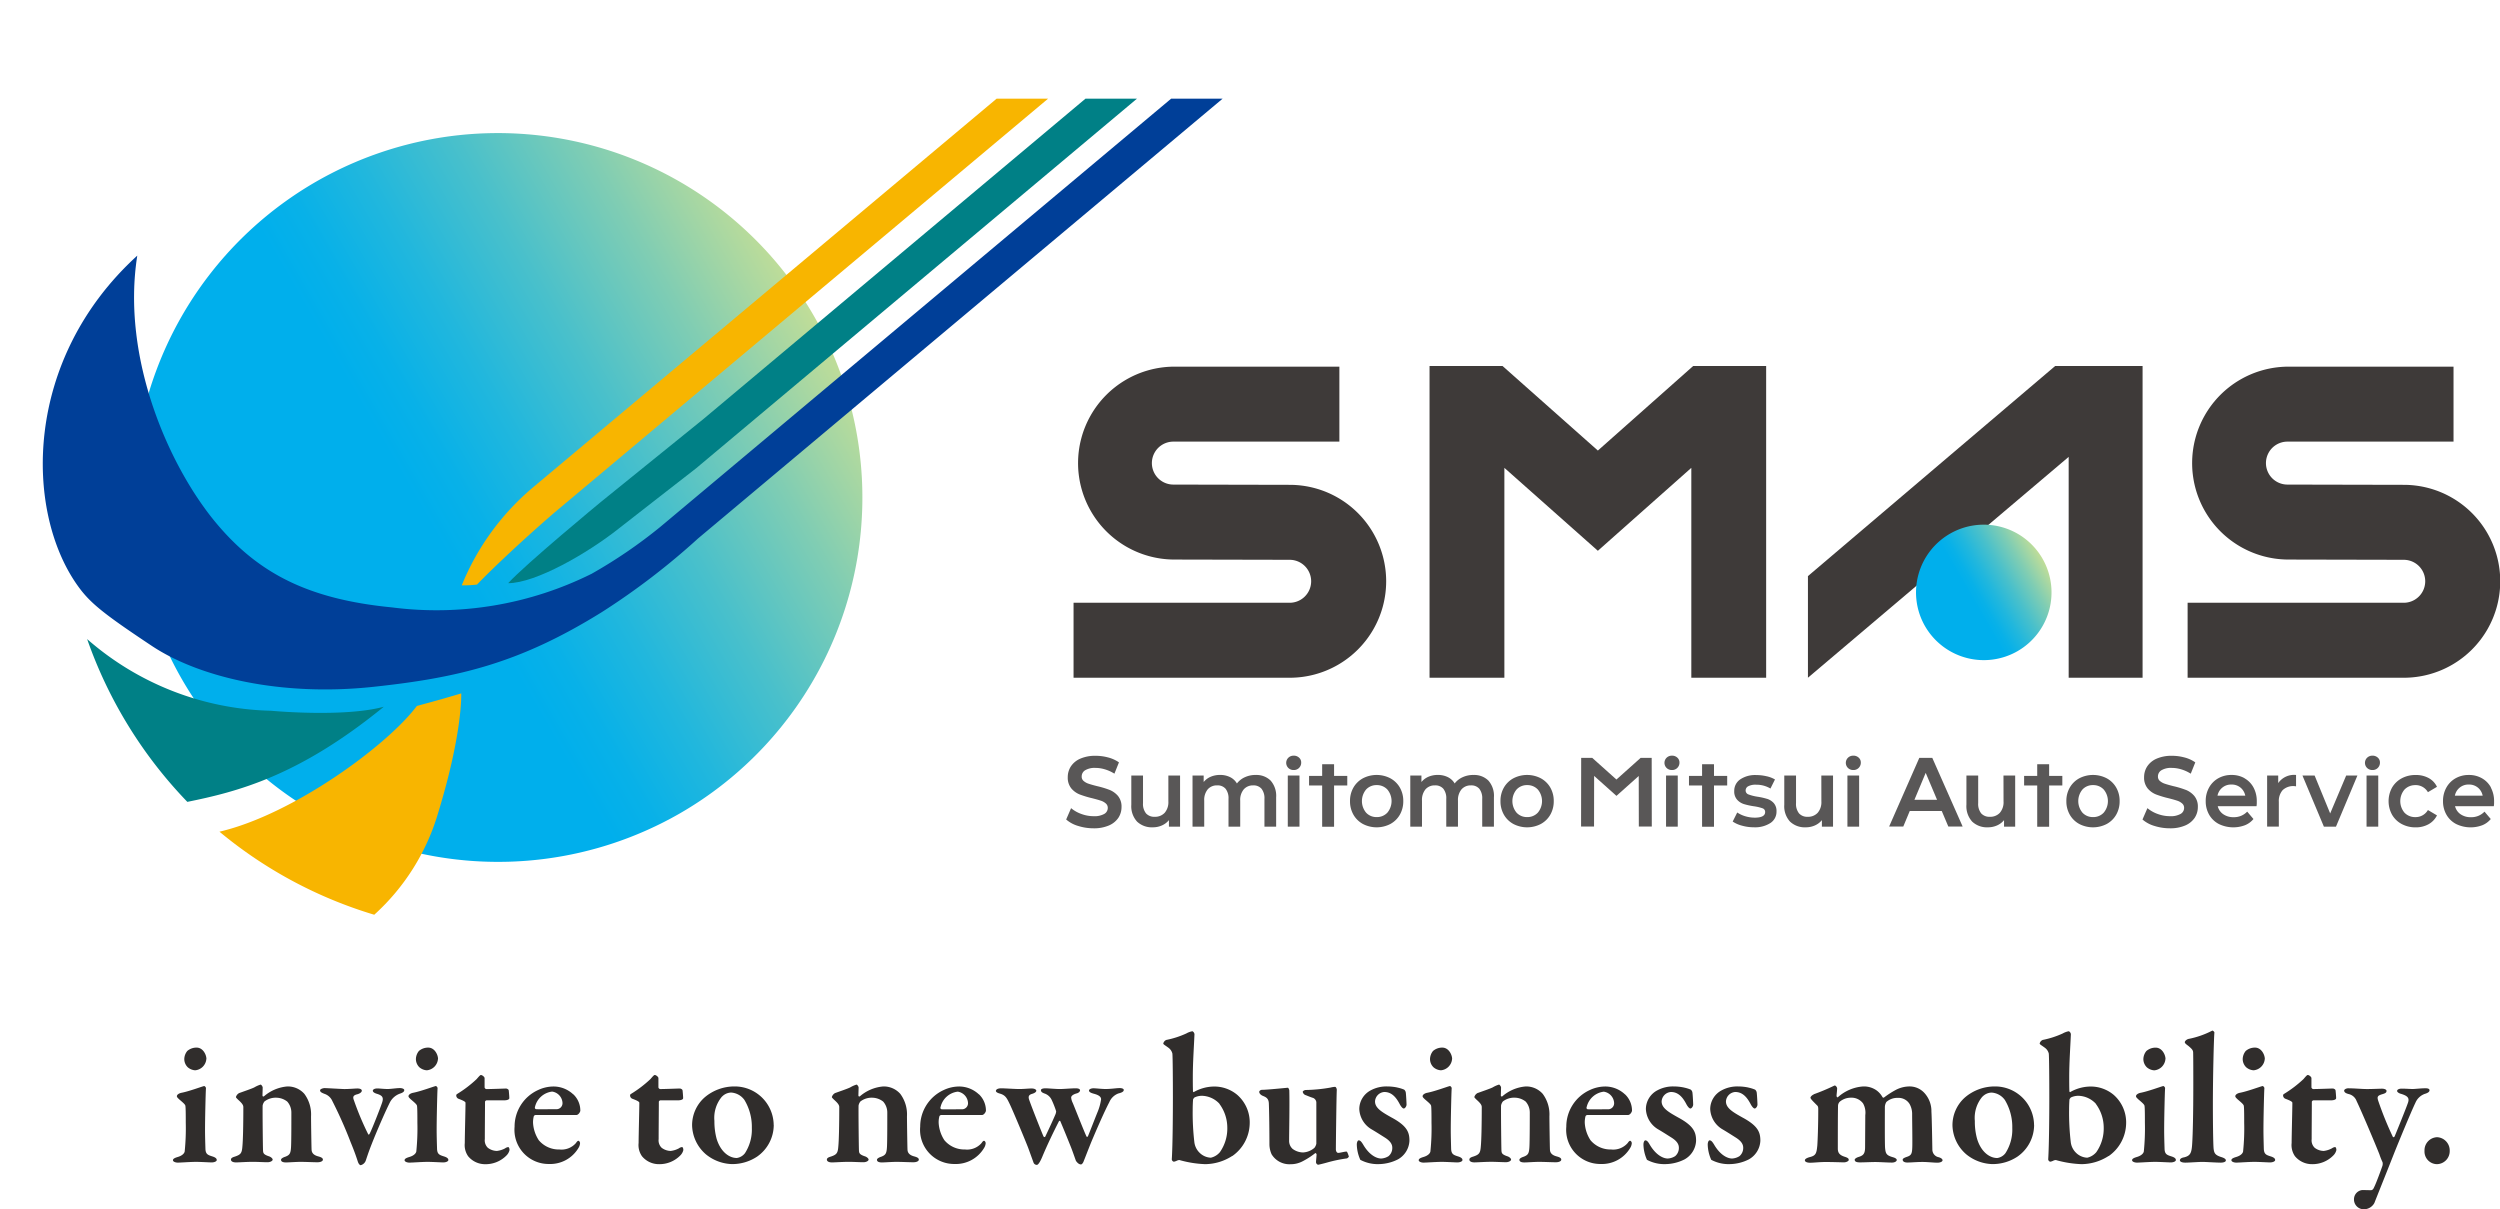 <svg height="80.093" viewBox="0 0 165.571 80.093" width="165.571" xmlns="http://www.w3.org/2000/svg" xmlns:xlink="http://www.w3.org/1999/xlink"><linearGradient id="a" gradientUnits="objectBoundingBox" x1=".5" x2=".5" y2="1"><stop offset="0" stop-color="#00afec"/><stop offset=".4" stop-color="#00afec"/><stop offset=".463" stop-color="#08b1e8"/><stop offset=".565" stop-color="#21b7dd"/><stop offset=".695" stop-color="#49c0cb"/><stop offset=".846" stop-color="#80cdb3"/><stop offset="1" stop-color="#c0dd98"/></linearGradient><path d="m0 24.1a24.14 24.14 0 1 0 24.12-24.1 24.175 24.175 0 0 0 -24.12 24.1" fill="url(#a)" transform="matrix(-.5 -.866 .866 -.5 24.14 65.929)"/><path d="m29.172 54.929c-1.939 2.595-8.172 7.178-13.072 8.326a29.117 29.117 0 0 0 10.251 5.5 14.655 14.655 0 0 0 4.222-6.716c1.649-5.378 1.539-7.944 1.539-7.944-1.312.4-2.944.833-2.944.833" fill="#f8b500" transform="translate(-1.565 -8.173)"/><path d="m10.675 59.936c3.3-.672 7.357-1.686 13.011-6.3-2.647.719-7.459.266-7.459.266a19.149 19.149 0 0 1 -12.189-4.749 29.616 29.616 0 0 0 6.637 10.783" fill="#008086" transform="translate(1.732 -6.829)"/><path d="m73.6 0-30.639 25.689a16.677 16.677 0 0 0 -4.783 6.542 7.55 7.55 0 0 0 1.012-.052c1-1.048 3.217-3.129 5.175-4.808l32.644-27.371z" fill="#f8b500" transform="translate(-7.597 6.536)"/><path d="m80.641 0-25.292 21.207-6.816 5.513s-4.982 4.111-6.124 5.367c1.818 0 5.274-1.992 7.3-3.6 1-.791 3.687-2.864 5.148-4.01l29.194-24.477z" fill="#008086" transform="translate(-8.753 6.536)"/><path d="m74.726 0c-10.412 8.73-33.352 27.963-33.837 28.364a32.458 32.458 0 0 1 -4.54 3.1 23.056 23.056 0 0 1 -13.233 2.226c-5.523-.538-8.815-2.248-11.574-5.513-3.136-3.711-6.365-10.942-5.285-17.783-7.557 6.887-7.457 16.882-3.979 21.815.813 1.153 1.655 1.848 4.954 4.04 3.115 2.069 8.547 3.365 14.685 2.7 5.6-.6 9.656-1.552 15.122-4.955a47.067 47.067 0 0 0 6.361-4.872l34.736-29.122z" fill="#003f98" transform="translate(2.835 6.536)"/><path d="m209.77 44.976h-14.314v-4.965h14.314a1.422 1.422 0 0 0 0-2.845l-7.709-.017a6.388 6.388 0 0 1 .006-12.775h11v4.965h-11a1.422 1.422 0 0 0 0 2.845l7.709.017a6.388 6.388 0 0 1 -.006 12.776" fill="#3e3a39" transform="translate(-50.574 -.091)"/><path d="m108.245 44.976h-14.313v-4.965h14.313a1.422 1.422 0 0 0 0-2.845l-7.709-.017a6.388 6.388 0 0 1 .006-12.775h10.995v4.965h-10.995a1.422 1.422 0 0 0 0 2.845l7.709.017a6.388 6.388 0 0 1 -.006 12.776" fill="#3e3a39" transform="translate(-22.832 -.091)"/><path d="m143.833 24.315-6.312 5.6-6.313-5.6h-4.835v20.645h4.956v-13.9l6.191 5.493 6.19-5.493v13.9h4.956v-20.645z" fill="#3e3a39" transform="translate(-31.697 -.075)"/><path d="m178.853 24.315h-1.623l-16.374 13.915v6.73l17.268-14.627v14.627h4.895v-20.645z" fill="#3e3a39" transform="translate(-41.119 -.075)"/><g fill="#595757"><path d="m101.648 63.278a1.071 1.071 0 0 1 -.245.758.862.862 0 0 1 -.661.263.73.73 0 0 1 -.573-.225 1 1 0 0 1 -.2-.681v-1.827h-.775v1.934a1.509 1.509 0 0 0 .382 1.119 1.422 1.422 0 0 0 1.044.377 1.471 1.471 0 0 0 .6-.124 1.236 1.236 0 0 0 .465-.352v.431h.738v-3.385h-.775z" transform="translate(-24.269 -10.204)"/><path d="m108.955 61.514a1.672 1.672 0 0 0 -.713.149 1.382 1.382 0 0 0 -.528.415 1.075 1.075 0 0 0 -.456-.422 1.464 1.464 0 0 0 -.66-.143 1.555 1.555 0 0 0 -.621.12 1.214 1.214 0 0 0 -.465.349v-.431h-.738v3.386h.775v-1.718a1.1 1.1 0 0 1 .233-.754.8.8 0 0 1 .63-.26.686.686 0 0 1 .552.225 1.008 1.008 0 0 1 .193.669v1.838h.775v-1.718a1.09 1.09 0 0 1 .235-.751.8.8 0 0 1 .626-.263.687.687 0 0 1 .552.225 1.008 1.008 0 0 1 .192.669v1.838h.775v-1.937a1.523 1.523 0 0 0 -.366-1.113 1.33 1.33 0 0 0 -.992-.371" transform="translate(-25.795 -10.19)"/><path d="m113.806 59.76a.49.49 0 0 0 -.353.136.474.474 0 0 0 0 .679.49.49 0 0 0 .353.136.477.477 0 0 0 .357-.143.484.484 0 0 0 .14-.352.424.424 0 0 0 -.143-.327.505.505 0 0 0 -.353-.13" transform="translate(-28.127 -9.713)"/><path d="m85.288 51.362h.775v3.386h-.775z"/><path d="m121.8 61.735a1.971 1.971 0 0 0 -1.818 0 1.61 1.61 0 0 0 -.629.615 1.755 1.755 0 0 0 -.226.893 1.775 1.775 0 0 0 .226.9 1.605 1.605 0 0 0 .629.617 1.971 1.971 0 0 0 1.818 0 1.605 1.605 0 0 0 .629-.617 1.782 1.782 0 0 0 .226-.9 1.762 1.762 0 0 0 -.226-.893 1.61 1.61 0 0 0 -.629-.615m-.2 2.276a.937.937 0 0 1 -.707.292.927.927 0 0 1 -.7-.292 1.2 1.2 0 0 1 0-1.534.927.927 0 0 1 .7-.292.937.937 0 0 1 .707.292 1.194 1.194 0 0 1 0 1.534" transform="translate(-29.718 -10.189)"/><path d="m128.8 61.514a1.669 1.669 0 0 0 -.713.149 1.371 1.371 0 0 0 -.528.415 1.073 1.073 0 0 0 -.456-.422 1.462 1.462 0 0 0 -.66-.143 1.551 1.551 0 0 0 -.62.12 1.209 1.209 0 0 0 -.465.349v-.431h-.738v3.386h.775v-1.718a1.1 1.1 0 0 1 .233-.754.8.8 0 0 1 .631-.26.684.684 0 0 1 .551.225 1 1 0 0 1 .193.669v1.838h.775v-1.718a1.094 1.094 0 0 1 .235-.751.8.8 0 0 1 .627-.263.687.687 0 0 1 .552.225 1.008 1.008 0 0 1 .192.669v1.838h.775v-1.937a1.523 1.523 0 0 0 -.366-1.113 1.328 1.328 0 0 0 -.991-.371" transform="translate(-31.219 -10.19)"/><path d="m135.51 61.735a1.971 1.971 0 0 0 -1.818 0 1.609 1.609 0 0 0 -.629.615 1.755 1.755 0 0 0 -.226.893 1.775 1.775 0 0 0 .226.9 1.605 1.605 0 0 0 .629.617 1.971 1.971 0 0 0 1.818 0 1.605 1.605 0 0 0 .629-.617 1.782 1.782 0 0 0 .226-.9 1.762 1.762 0 0 0 -.226-.893 1.61 1.61 0 0 0 -.629-.615m-.2 2.276a.937.937 0 0 1 -.707.292.927.927 0 0 1 -.7-.292 1.2 1.2 0 0 1 0-1.534.927.927 0 0 1 .7-.292.937.937 0 0 1 .707.292 1.194 1.194 0 0 1 0 1.534" transform="translate(-33.463 -10.189)"/><path d="m148.277 59.76a.49.49 0 0 0 -.353.136.474.474 0 0 0 0 .679.49.49 0 0 0 .353.136.477.477 0 0 0 .357-.143.484.484 0 0 0 .14-.352.424.424 0 0 0 -.143-.327.5.5 0 0 0 -.353-.13" transform="translate(-37.546 -9.713)"/><path d="m110.34 51.362h.775v3.386h-.775z"/><path d="m156.284 63.1a4.476 4.476 0 0 0 -.651-.146 2.925 2.925 0 0 1 -.586-.149.275.275 0 0 1 -.19-.269.312.312 0 0 1 .177-.276 1.029 1.029 0 0 1 .517-.1 1.809 1.809 0 0 1 .949.253l.3-.6a1.892 1.892 0 0 0 -.558-.213 3.029 3.029 0 0 0 -.682-.079 1.764 1.764 0 0 0 -1.064.288.909.909 0 0 0 -.394.77.814.814 0 0 0 .19.574 1.02 1.02 0 0 0 .446.289 4.563 4.563 0 0 0 .666.146 2.976 2.976 0 0 1 .568.133.249.249 0 0 1 .177.247q0 .375-.695.374a2.193 2.193 0 0 1 -.617-.092 1.9 1.9 0 0 1 -.537-.25l-.3.6a1.959 1.959 0 0 0 .614.272 2.888 2.888 0 0 0 .787.108 1.872 1.872 0 0 0 1.1-.285.888.888 0 0 0 .4-.761.787.787 0 0 0 -.183-.558 1.009 1.009 0 0 0 -.437-.279" transform="translate(-39.246 -10.19)"/><path d="m161.157 63.278a1.072 1.072 0 0 1 -.246.758.861.861 0 0 1 -.66.263.728.728 0 0 1 -.573-.225 1 1 0 0 1 -.2-.681v-1.827h-.778v1.934a1.506 1.506 0 0 0 .382 1.119 1.419 1.419 0 0 0 1.044.377 1.472 1.472 0 0 0 .6-.124 1.247 1.247 0 0 0 .465-.352v.431h.738v-3.385h-.775z" transform="translate(-40.53 -10.204)"/><path d="m164.805 59.76a.49.49 0 0 0 -.353.136.474.474 0 0 0 0 .679.49.49 0 0 0 .353.136.477.477 0 0 0 .357-.143.484.484 0 0 0 .14-.352.424.424 0 0 0 -.143-.327.5.5 0 0 0 -.353-.13" transform="translate(-42.063 -9.713)"/><path d="m122.352 51.362h.775v3.386h-.775z"/><path d="m177.758 63.278a1.072 1.072 0 0 1 -.245.758.862.862 0 0 1 -.661.263.73.73 0 0 1 -.573-.225 1 1 0 0 1 -.2-.681v-1.827h-.779v1.934a1.509 1.509 0 0 0 .382 1.119 1.422 1.422 0 0 0 1.044.377 1.471 1.471 0 0 0 .6-.124 1.236 1.236 0 0 0 .465-.352v.431h.738v-3.385h-.775z" transform="translate(-45.067 -10.204)"/><path d="m187.08 61.735a1.971 1.971 0 0 0 -1.818 0 1.609 1.609 0 0 0 -.629.615 1.755 1.755 0 0 0 -.226.893 1.775 1.775 0 0 0 .226.9 1.6 1.6 0 0 0 .629.617 1.971 1.971 0 0 0 1.818 0 1.605 1.605 0 0 0 .629-.617 1.783 1.783 0 0 0 .226-.9 1.762 1.762 0 0 0 -.226-.893 1.609 1.609 0 0 0 -.629-.615m-.2 2.276a.937.937 0 0 1 -.707.292.927.927 0 0 1 -.7-.292 1.2 1.2 0 0 1 0-1.534.927.927 0 0 1 .7-.292.937.937 0 0 1 .707.292 1.194 1.194 0 0 1 0 1.534" transform="translate(-47.555 -10.189)"/><path d="m203.434 62.046v-.494h-.734v3.385h.775v-1.642a1.09 1.09 0 0 1 .254-.776 1.019 1.019 0 0 1 .887-.25v-.754a1.28 1.28 0 0 0 -1.178.532" transform="translate(-52.552 -10.19)"/><path d="m207.757 64.077-1.03-2.51h-.806l1.42 3.386h.8l1.42-3.386h-.744z" transform="translate(-53.433 -10.204)"/><path d="m212.114 59.76a.49.49 0 0 0 -.353.136.474.474 0 0 0 0 .679.49.49 0 0 0 .353.136.477.477 0 0 0 .357-.143.485.485 0 0 0 .139-.352.424.424 0 0 0 -.143-.327.505.505 0 0 0 -.353-.13" transform="translate(-54.99 -9.713)"/><path d="m156.733 51.362h.775v3.386h-.775z"/><path d="m215.548 62.186a.934.934 0 0 1 .825.469l.6-.355a1.294 1.294 0 0 0 -.555-.583 1.75 1.75 0 0 0 -.858-.2 1.9 1.9 0 0 0 -.927.222 1.625 1.625 0 0 0 -.636.615 1.866 1.866 0 0 0 0 1.791 1.612 1.612 0 0 0 .639.618 1.91 1.91 0 0 0 .924.222 1.727 1.727 0 0 0 .852-.206 1.358 1.358 0 0 0 .561-.587l-.6-.355a.934.934 0 0 1 -.825.469.967.967 0 0 1 -.722-.288 1.188 1.188 0 0 1 0-1.541.971.971 0 0 1 .719-.288" transform="translate(-55.576 -10.19)"/><path d="m96.132 62.027a6.118 6.118 0 0 0 -.821-.247c-.249-.063-.435-.116-.57-.162a.951.951 0 0 1 -.331-.187.363.363 0 0 1 -.121-.285.477.477 0 0 1 .219-.412 1.226 1.226 0 0 1 .7-.162 2.19 2.19 0 0 1 .6.09 2.485 2.485 0 0 1 .6.263l.048.029.3-.748-.031-.022a2.225 2.225 0 0 0 -.7-.308 3.175 3.175 0 0 0 -.815-.106 2.448 2.448 0 0 0 -1.009.188 1.412 1.412 0 0 0 -.626.511 1.3 1.3 0 0 0 -.209.716 1.12 1.12 0 0 0 .238.748 1.419 1.419 0 0 0 .56.4 6.649 6.649 0 0 0 .831.25c.248.063.434.116.569.162a.9.9 0 0 1 .331.19.374.374 0 0 1 .121.288.452.452 0 0 1 -.224.392 1.318 1.318 0 0 1 -.716.155 2.36 2.36 0 0 1 -.783-.138 2.21 2.21 0 0 1 -.658-.355l-.048-.04-.326.751.026.023a2.1 2.1 0 0 0 .778.408 3.37 3.37 0 0 0 1.011.153 2.473 2.473 0 0 0 1.013-.187 1.43 1.43 0 0 0 .629-.508 1.285 1.285 0 0 0 .209-.714 1.1 1.1 0 0 0 -.238-.738 1.453 1.453 0 0 0 -.563-.4" transform="translate(-22.65 -9.715)"/><path d="m144.128 59.957-1.605 1.436-1.605-1.436h-.73l-.007 4.5v.047h.859l.006-3.35 1.447 1.294.031.028 1.476-1.318.006 3.35h.859l-.007-4.551z" transform="translate(-35.469 -9.766)"/><path d="m171.111 59.957h-.858l-2 4.551h.937l.43-1.032h2.118l.436 1.032h.949l-2-4.524zm-1.182 2.777.746-1.782.752 1.782z" transform="translate(-43.139 -9.766)"/><path d="m194.21 62.027a6.118 6.118 0 0 0 -.821-.247c-.249-.063-.435-.116-.569-.162a.948.948 0 0 1 -.331-.187.363.363 0 0 1 -.121-.285.477.477 0 0 1 .219-.412 1.226 1.226 0 0 1 .7-.162 2.2 2.2 0 0 1 .605.09 2.493 2.493 0 0 1 .6.263l.048.029.3-.748-.031-.022a2.217 2.217 0 0 0 -.7-.308 3.175 3.175 0 0 0 -.815-.106 2.448 2.448 0 0 0 -1.009.188 1.411 1.411 0 0 0 -.626.511 1.3 1.3 0 0 0 -.209.716 1.12 1.12 0 0 0 .238.748 1.419 1.419 0 0 0 .56.4 6.651 6.651 0 0 0 .831.25c.248.063.434.116.569.162a.9.9 0 0 1 .331.19.371.371 0 0 1 .121.288.451.451 0 0 1 -.224.392 1.318 1.318 0 0 1 -.716.155 2.36 2.36 0 0 1 -.783-.138 2.206 2.206 0 0 1 -.658-.355l-.049-.04-.326.751.026.023a2.1 2.1 0 0 0 .778.408 3.374 3.374 0 0 0 1.011.153 2.473 2.473 0 0 0 1.013-.187 1.43 1.43 0 0 0 .629-.508 1.287 1.287 0 0 0 .209-.714 1.092 1.092 0 0 0 -.238-.738 1.447 1.447 0 0 0 -.563-.4" transform="translate(-49.45 -9.715)"/><path d="m117.051 60.539h-.789v.773h-.868v.634h.868v2.733h.789v-2.733h.874v-.634h-.874z" transform="translate(-28.697 -9.925)"/><path d="m151.672 60.539h-.789v.773h-.868v.634h.868v2.733h.789v-2.733h.874v-.634h-.874z" transform="translate(-38.157 -9.925)"/><path d="m182.214 60.539h-.789v.773h-.868v.634h.868v2.733h.789v-2.733h.874v-.634h-.874z" transform="translate(-46.503 -9.925)"/><path d="m221.908 62.348a1.53 1.53 0 0 0 -.6-.615 1.708 1.708 0 0 0 -.865-.218 1.753 1.753 0 0 0 -.881.221 1.583 1.583 0 0 0 -.61.618 1.8 1.8 0 0 0 -.22.891 1.774 1.774 0 0 0 .226.9 1.579 1.579 0 0 0 .642.618 2.189 2.189 0 0 0 1.73.082 1.4 1.4 0 0 0 .564-.412l-.415-.489a1.193 1.193 0 0 1 -.9.368 1.152 1.152 0 0 1 -.717-.219.909.909 0 0 1 -.334-.51h2.57a1.789 1.789 0 0 0 .016-.187c0-.039 0-.113 0-.13a1.891 1.891 0 0 0 -.214-.916m-2.382.534a.911.911 0 0 1 .922-.735.911.911 0 0 1 .632.229.925.925 0 0 1 .285.506z" transform="translate(-56.935 -10.19)"/><path d="m199.681 61.732a1.708 1.708 0 0 0 -.865-.218 1.753 1.753 0 0 0 -.881.221 1.583 1.583 0 0 0 -.61.618 1.8 1.8 0 0 0 -.22.891 1.775 1.775 0 0 0 .226.9 1.578 1.578 0 0 0 .642.618 2.189 2.189 0 0 0 1.73.082 1.4 1.4 0 0 0 .564-.412l-.415-.489a1.193 1.193 0 0 1 -.9.368 1.152 1.152 0 0 1 -.717-.219.909.909 0 0 1 -.334-.51h2.57a1.783 1.783 0 0 0 .016-.187c0-.039 0-.113 0-.13a1.89 1.89 0 0 0 -.214-.916 1.529 1.529 0 0 0 -.6-.615m-1.787 1.15a.911.911 0 0 1 .922-.735.911.911 0 0 1 .632.229.926.926 0 0 1 .285.506z" transform="translate(-51.024 -10.19)"/></g><path d="m0 4.479a4.487 4.487 0 1 0 4.483-4.479 4.493 4.493 0 0 0 -4.483 4.479" fill="url(#a)" transform="matrix(-.5 -.866 .866 -.5 129.74 45.364)"/><path d="m5.86 47.02c-.2 0-.345-.073-.345-.16s.086-.147.332-.22c.283-.086.418-.233.444-.356a15.3 15.3 0 0 0 .072-1.914c0-.37 0-.959-.024-1.106-.013-.1-.16-.22-.418-.442-.073-.073-.147-.134-.147-.2 0-.1.134-.2.33-.233.5-.1 1.277-.393 1.473-.442.062 0 .123.1.123.136-.024.405-.061 2.063-.061 2.773 0 .383.013.811.026 1.242.011.367.16.417.479.516.184.061.27.134.27.231s-.172.161-.345.161c-.086 0-.749-.037-1.018-.037-.393 0-.982.048-1.191.048m1.866-6.863a.815.815 0 0 1 -.738.75.829.829 0 0 1 -.492-.2.756.756 0 0 1 -.231-.554.877.877 0 0 1 .2-.527.932.932 0 0 1 .615-.222c.428 0 .65.479.65.749" fill="#302d2c" transform="translate(5.94 29.98)"/><path d="m8.487 41.492c.233-.088.785-.271.982-.369a1.826 1.826 0 0 1 .417-.185c.049 0 .136.136.136.185 0 .136-.013.429-.013.54 0 .073.073.062.086.062a2.7 2.7 0 0 1 1.558-.664 1.456 1.456 0 0 1 1.13.492 2.279 2.279 0 0 1 .442 1.486c0 .257.024 2.063.037 2.233s.112.332.429.418c.233.061.319.123.319.22s-.147.172-.356.172c-.294 0-.773-.026-1.117-.026-.307 0-.8.038-.969.038s-.33-.038-.33-.174c0-.085.134-.158.292-.208.284-.11.345-.22.37-.626s.022-1.928.022-2.284a1.1 1.1 0 0 0 -.27-.736 1.193 1.193 0 0 0 -.7-.259 1.226 1.226 0 0 0 -.809.247.6.6 0 0 0 -.123.268c-.013.209.013 2.85.026 2.995.011.174.048.26.428.383.11.048.209.134.209.208s-.136.172-.343.172c-.233 0-.688-.026-.947-.026-.453 0-.932.038-1.14.038s-.332-.075-.332-.185.123-.16.259-.2c.4-.134.466-.233.5-.686.037-.37.061-1.352.061-2.591 0-.136-.086-.259-.356-.5-.1-.1-.134-.136-.134-.171a.44.44 0 0 1 .233-.27" fill="#302d2c" transform="translate(7.375 30.893)"/><path d="m11.95 41.085c.147 0 1.129.061 1.279.061.318 0 .7-.037.859-.037.2 0 .294.062.294.147s-.11.185-.294.235c-.308.073-.308.2-.222.417a18.961 18.961 0 0 0 .934 2.222c.037.061.072.026.1-.024.136-.247.712-1.708.835-2.088.1-.33 0-.453-.38-.565-.112-.037-.244-.1-.244-.2 0-.072.109-.147.3-.147.147 0 .441.037.675.037s.578-.061.824-.061c.132 0 .283.048.283.134s-.064.161-.283.233a1.2 1.2 0 0 0 -.666.578c-.3.6-.662 1.435-.995 2.233-.354.873-.415 1.057-.6 1.609a.476.476 0 0 1 -.34.319c-.064 0-.136-.085-.185-.22-.086-.259-.184-.578-.477-1.29a28.9 28.9 0 0 0 -1.216-2.738.871.871 0 0 0 -.53-.479c-.182-.073-.283-.123-.283-.233 0-.073.172-.147.332-.147" fill="#302d2c" transform="translate(9.58 30.98)"/><path d="m15.469 47.02c-.2 0-.345-.073-.345-.16s.086-.147.332-.22c.283-.086.418-.233.444-.356a15.3 15.3 0 0 0 .072-1.914c0-.37 0-.959-.024-1.106-.013-.1-.16-.22-.418-.442-.073-.073-.147-.134-.147-.2 0-.1.134-.2.33-.233.5-.1 1.277-.393 1.473-.442.062 0 .123.1.123.136-.024.405-.061 2.063-.061 2.773 0 .383.013.811.026 1.242.011.367.16.417.479.516.184.061.27.134.27.231s-.172.161-.345.161c-.086 0-.749-.037-1.018-.037-.393 0-.982.048-1.191.048m1.866-6.863a.815.815 0 0 1 -.738.75.829.829 0 0 1 -.492-.2.756.756 0 0 1 -.231-.554.877.877 0 0 1 .2-.527.932.932 0 0 1 .615-.222c.428 0 .65.479.65.749" fill="#302d2c" transform="translate(11.671 29.98)"/><path d="m20.559 41.435c.049 0 .184.049.184.136 0-.037.038.358.038.5 0 .125-.235.147-.321.147h-1.165a.127.127 0 0 0 -.123.088c0 .613-.013 1.754-.013 2.479a.681.681 0 0 0 .2.576 1.02 1.02 0 0 0 .6.209 1.528 1.528 0 0 0 .541-.17.431.431 0 0 1 .208-.085c.037 0 .086.061.086.2a.728.728 0 0 1 -.2.354 1.928 1.928 0 0 1 -1.4.579 1.451 1.451 0 0 1 -1.14-.528 1.279 1.279 0 0 1 -.222-.872c0-.455.048-2.237.048-2.664 0-.086-.209-.172-.466-.27a.236.236 0 0 1 -.147-.209.113.113 0 0 1 .062-.11 7.807 7.807 0 0 0 1.288-.983c.147-.171.233-.27.283-.27.086 0 .244.123.244.209v.613a.144.144 0 0 0 .112.11c.27 0 1.252-.037 1.3-.037" fill="#302d2c" transform="translate(12.95 30.655)"/><path d="m23.571 41.532a1.483 1.483 0 0 1 .468 1.081c0 .086-.123.294-.271.294h-2.676a.138.138 0 0 0 -.136.086 1.585 1.585 0 0 0 -.048.442 2.336 2.336 0 0 0 .38 1.141 1.723 1.723 0 0 0 1.363.613 1.269 1.269 0 0 0 1.1-.428c.048-.075.11-.148.16-.148s.11.085.11.16a.67.67 0 0 1 -.1.307 2.178 2.178 0 0 1 -1.964 1.07 2.26 2.26 0 0 1 -2.272-2.468 2.657 2.657 0 0 1 1.56-2.431 2.422 2.422 0 0 1 1.007-.233 1.906 1.906 0 0 1 1.312.516m-2.534.866a.1.1 0 0 0 .088.121c.318.013.7 0 1.312 0a.4.4 0 0 0 .429-.417.8.8 0 0 0 -.686-.749 1.323 1.323 0 0 0 -1.143 1.045" fill="#302d2c" transform="translate(14.395 30.939)"/><path d="m27.77 41.435c.049 0 .184.049.184.136 0-.037.038.358.038.5 0 .125-.235.147-.321.147h-1.165a.127.127 0 0 0 -.123.088c0 .613-.013 1.754-.013 2.479a.681.681 0 0 0 .2.576 1.02 1.02 0 0 0 .6.209 1.528 1.528 0 0 0 .541-.172.431.431 0 0 1 .208-.085c.037 0 .086.061.086.2a.728.728 0 0 1 -.2.354 1.928 1.928 0 0 1 -1.4.579 1.451 1.451 0 0 1 -1.14-.528 1.279 1.279 0 0 1 -.222-.872c0-.455.048-2.237.048-2.664 0-.086-.209-.172-.466-.27a.236.236 0 0 1 -.147-.209.113.113 0 0 1 .062-.11 7.807 7.807 0 0 0 1.288-.983c.147-.171.233-.27.283-.27.086 0 .244.123.244.209v.613a.144.144 0 0 0 .112.11c.27 0 1.252-.037 1.3-.037" fill="#302d2c" transform="translate(17.251 30.655)"/><path d="m32.458 43.57a2.564 2.564 0 0 1 -1.094 2.086 2.968 2.968 0 0 1 -1.7.5 2.861 2.861 0 0 1 -1.692-.64 2.615 2.615 0 0 1 -.921-1.89 2.452 2.452 0 0 1 .846-1.9 3.04 3.04 0 0 1 1.964-.712 2.579 2.579 0 0 1 2.593 2.554m-3.426-1.879a2.181 2.181 0 0 0 -.5 1.609 4.4 4.4 0 0 0 .145 1.178c.259.859.824 1.277 1.339 1.277a.826.826 0 0 0 .54-.319 2.877 2.877 0 0 0 .455-1.67 3.452 3.452 0 0 0 -.49-1.853 1.173 1.173 0 0 0 -.884-.492.868.868 0 0 0 -.6.27" fill="#302d2c" transform="translate(18.786 30.939)"/><path d="m33.209 41.492c.233-.088.785-.271.982-.369a1.826 1.826 0 0 1 .417-.185c.049 0 .136.136.136.185 0 .136-.013.429-.013.54 0 .073.073.062.086.062a2.7 2.7 0 0 1 1.558-.664 1.456 1.456 0 0 1 1.13.492 2.279 2.279 0 0 1 .442 1.486c0 .257.024 2.063.037 2.233s.112.332.429.418c.233.061.319.123.319.22s-.147.172-.356.172c-.294 0-.773-.026-1.117-.026-.307 0-.8.038-.969.038s-.33-.038-.33-.174c0-.085.134-.158.292-.208.284-.11.345-.22.37-.626s.022-1.928.022-2.284a1.1 1.1 0 0 0 -.27-.736 1.193 1.193 0 0 0 -.7-.259 1.226 1.226 0 0 0 -.809.247.6.6 0 0 0 -.123.268c-.013.209.013 2.85.026 2.995.011.174.048.26.428.383.11.048.209.134.209.208s-.136.172-.343.172c-.233 0-.688-.026-.947-.026-.453 0-.932.038-1.14.038s-.332-.075-.332-.185.123-.16.259-.2c.4-.134.466-.233.5-.686.037-.37.061-1.352.061-2.591 0-.136-.086-.259-.356-.5-.1-.1-.134-.136-.134-.171a.44.44 0 0 1 .233-.27" fill="#302d2c" transform="translate(22.12 30.893)"/><path d="m40.4 41.532a1.488 1.488 0 0 1 .466 1.081c0 .086-.123.294-.27.294h-2.677a.138.138 0 0 0 -.136.086 1.527 1.527 0 0 0 -.048.442 2.336 2.336 0 0 0 .38 1.141 1.723 1.723 0 0 0 1.363.613 1.269 1.269 0 0 0 1.1-.428c.048-.075.109-.148.16-.148s.11.085.11.16a.67.67 0 0 1 -.1.307 2.178 2.178 0 0 1 -1.964 1.07 2.26 2.26 0 0 1 -2.272-2.468 2.66 2.66 0 0 1 1.56-2.431 2.422 2.422 0 0 1 1.007-.233 1.913 1.913 0 0 1 1.314.516m-2.543.872a.1.1 0 0 0 .086.121c.319.013.7 0 1.314 0a.4.4 0 0 0 .429-.417.8.8 0 0 0 -.679-.751 1.323 1.323 0 0 0 -1.143 1.041" fill="#302d2c" transform="translate(24.431 30.939)"/><path d="m42.03 41.109c.22 0 .307.088.307.148s-.073.148-.283.209-.27.171-.185.405c.172.5.86 2.233.947 2.417.037.049.086.049.112.013.134-.283.466-.982.674-1.473a.605.605 0 0 0 .049-.209 5.919 5.919 0 0 0 -.283-.725.81.81 0 0 0 -.453-.441c-.185-.061-.271-.123-.271-.235 0-.061.086-.121.306-.121.174 0 .651.048.959.048.219 0 .76-.048 1.042-.048.2 0 .283.061.283.134s-.086.174-.246.209c-.294.086-.343.209-.343.27a1 1 0 0 0 .1.345c.073.158.714 1.8.91 2.221.024.051.061.051.1 0 .147-.354.393-.995.613-1.545a3.55 3.55 0 0 0 .259-.9c0-.123-.062-.27-.5-.38-.16-.048-.3-.1-.3-.209 0-.086.147-.147.3-.147s.528.048.8.048c.367 0 .712-.061.932-.061.16 0 .27.049.27.123 0 .123-.16.185-.356.233a1.046 1.046 0 0 0 -.6.576c-.356.675-.9 1.941-1.2 2.652-.209.517-.405 1.033-.492 1.242-.037.121-.123.231-.184.231-.148 0-.259-.134-.332-.231-.037-.088-.209-.6-.332-.91-.222-.552-.453-1.13-.71-1.73 0-.024-.075-.024-.088.011-.356.7-.76 1.536-1.081 2.3-.048.123-.244.589-.38.589a.232.232 0 0 1 -.231-.184c-.026-.061-.209-.578-.332-.91-.086-.244-.971-2.382-1.228-2.921-.185-.38-.271-.589-.639-.7-.185-.048-.283-.112-.283-.184s.086-.172.354-.172c.222 0 .91.048 1.193.048.307 0 .6-.037.835-.037" fill="#302d2c" transform="translate(26.296 30.98)"/><path d="m51.164 46.987a3.349 3.349 0 0 1 -1.8.541 7.189 7.189 0 0 1 -1.646-.259c-.048-.026-.134-.013-.257.049a.724.724 0 0 1 -.16.048.172.172 0 0 1 -.136-.158c.062-.959.073-3.1.073-4.1 0-1.165-.011-2.725-.035-2.909a.682.682 0 0 0 -.259-.38c-.233-.172-.343-.222-.343-.283a.342.342 0 0 1 .2-.235 5.962 5.962 0 0 0 1.325-.428 1.261 1.261 0 0 1 .405-.148.249.249 0 0 1 .136.2c-.038.872-.11 1.879-.11 2.837 0 .281 0 .664.011.934 0 .035.037.072.049.061a2.764 2.764 0 0 1 1.3-.369 2.364 2.364 0 0 1 1.571.54 2.421 2.421 0 0 1 .837 1.916 2.692 2.692 0 0 1 -1.156 2.149m-.846-3.463a1.637 1.637 0 0 0 -1.171-.53 1.165 1.165 0 0 0 -.479.109.362.362 0 0 0 -.1.136c-.013.184-.024.431-.024.688a16.783 16.783 0 0 0 .11 2.136 1.172 1.172 0 0 0 .343.7 1.129 1.129 0 0 0 .749.332 1.107 1.107 0 0 0 .6-.367 2.731 2.731 0 0 0 .49-1.646 2.655 2.655 0 0 0 -.527-1.56" fill="#302d2c" transform="translate(30.441 29.572)"/><path d="m54.226 45.082a.654.654 0 0 0 .136-.283v-2.749a.352.352 0 0 0 -.209-.283c-.2-.061-.332-.123-.492-.184a.285.285 0 0 1 -.2-.222c0-.048.112-.121.209-.121a10.238 10.238 0 0 0 1.63-.16 1.63 1.63 0 0 1 .294-.048c.086 0 .123.147.123.2-.024.441-.061 3.558-.061 3.953 0 .037.024.22.158.22s.393-.086.554-.086c.048 0 .134.283.147.321.011.022-.086.134-.147.134a9.29 9.29 0 0 0 -1.253.259c-.208.061-.6.158-.639.158a.187.187 0 0 1 -.136-.171c0-.073.026-.3.038-.5 0-.062-.061-.112-.086-.1a5.114 5.114 0 0 1 -.86.552 1.688 1.688 0 0 1 -.785.185 1.382 1.382 0 0 1 -1.247-.657 1.655 1.655 0 0 1 -.145-.651c0-.87-.013-2.061-.038-2.714-.013-.354-.209-.428-.418-.514-.11-.049-.219-.148-.219-.259 0-.061.086-.134.2-.134.343 0 1.644-.136 1.692-.136s.1.136.1.184c.026.934-.013 2.775-.013 3.34a.707.707 0 0 0 .235.528 1.189 1.189 0 0 0 .686.233 1.242 1.242 0 0 0 .749-.3" fill="#302d2c" transform="translate(32.817 30.948)"/><path d="m57.319 41.089a2.425 2.425 0 0 1 .442.136.307.307 0 0 1 .112.209c.022.171.048.7.048.785 0 .109-.1.257-.184.257s-.2-.158-.27-.294c-.27-.517-.578-.8-1.02-.8a.661.661 0 0 0 -.613.626c0 .442.466.71 1.079 1.055 1.057.565 1.2.995 1.2 1.547a1.485 1.485 0 0 1 -.773 1.24 2.887 2.887 0 0 1 -1.24.308 2.442 2.442 0 0 1 -1.24-.284 2.587 2.587 0 0 1 -.233-1.006c0-.185.073-.283.123-.283.123 0 .208.134.3.283.4.688.883.92 1.189.92a1.017 1.017 0 0 0 .492-.158.706.706 0 0 0 .246-.554c0-.208-.1-.429-.49-.675-.332-.208-.479-.307-.848-.527a1.64 1.64 0 0 1 -.848-1.374 1.412 1.412 0 0 1 .761-1.229 2.182 2.182 0 0 1 1.07-.257 3.4 3.4 0 0 1 .7.073" fill="#302d2c" transform="translate(35.232 30.939)"/><path d="m57.542 47.02c-.2 0-.345-.073-.345-.16s.088-.147.332-.22c.283-.086.418-.233.442-.356a14.859 14.859 0 0 0 .073-1.914c0-.37 0-.959-.024-1.106-.013-.1-.16-.22-.418-.442-.073-.073-.147-.134-.147-.2 0-.1.134-.2.33-.233.5-.1 1.277-.393 1.473-.442.062 0 .123.1.123.136-.024.405-.061 2.063-.061 2.773 0 .383.013.811.024 1.242.013.367.161.417.481.516.184.061.27.134.27.231s-.172.161-.345.161c-.086 0-.749-.037-1.018-.037-.393 0-.982.048-1.191.048m1.866-6.863a.815.815 0 0 1 -.738.75.825.825 0 0 1 -.492-.2.756.756 0 0 1 -.231-.554.877.877 0 0 1 .2-.527.931.931 0 0 1 .613-.222c.429 0 .651.479.651.749" fill="#302d2c" transform="translate(36.762 29.98)"/><path d="m59.862 41.492c.233-.088.785-.271.982-.369a1.826 1.826 0 0 1 .417-.185c.049 0 .136.136.136.185 0 .136-.013.429-.013.54 0 .073.073.062.086.062a2.7 2.7 0 0 1 1.558-.664 1.456 1.456 0 0 1 1.13.492 2.279 2.279 0 0 1 .442 1.486c0 .257.024 2.063.037 2.233s.112.332.429.418c.233.061.319.123.319.22s-.147.172-.356.172c-.294 0-.773-.026-1.117-.026-.307 0-.8.038-.969.038s-.33-.038-.33-.174c0-.085.134-.158.292-.208.284-.11.345-.22.37-.626s.025-1.926.025-2.286a1.1 1.1 0 0 0 -.27-.736 1.193 1.193 0 0 0 -.7-.259 1.226 1.226 0 0 0 -.809.247.6.6 0 0 0 -.123.268c-.013.209.013 2.85.026 2.995.011.174.048.26.428.383.11.048.209.134.209.208s-.136.172-.343.172c-.233 0-.688-.026-.947-.026-.453 0-.932.038-1.14.038s-.332-.075-.332-.185.123-.16.259-.2c.4-.134.466-.233.5-.686.037-.37.061-1.352.061-2.591 0-.136-.086-.259-.356-.5-.1-.1-.134-.136-.134-.171a.44.44 0 0 1 .233-.27" fill="#302d2c" transform="translate(38.015 30.893)"/><path d="m67.2 41.532a1.483 1.483 0 0 1 .468 1.081c0 .086-.123.294-.271.294h-2.673a.138.138 0 0 0 -.136.086 1.585 1.585 0 0 0 -.048.442 2.336 2.336 0 0 0 .38 1.141 1.723 1.723 0 0 0 1.363.613 1.269 1.269 0 0 0 1.1-.428c.048-.075.11-.148.16-.148s.11.085.11.16a.67.67 0 0 1 -.1.307 2.178 2.178 0 0 1 -1.964 1.07 2.26 2.26 0 0 1 -2.272-2.468 2.657 2.657 0 0 1 1.56-2.431 2.422 2.422 0 0 1 1.007-.233 1.906 1.906 0 0 1 1.312.516m-2.541.872a.1.1 0 0 0 .088.121c.318.013.7 0 1.312 0a.4.4 0 0 0 .429-.417.8.8 0 0 0 -.686-.749 1.323 1.323 0 0 0 -1.136 1.039" fill="#302d2c" transform="translate(40.417 30.939)"/><path d="m69.21 41.089a2.425 2.425 0 0 1 .442.136.308.308 0 0 1 .112.209c.024.171.048.7.048.785 0 .109-.1.257-.184.257s-.2-.158-.27-.294c-.27-.517-.578-.8-1.02-.8a.663.663 0 0 0 -.615.626c0 .442.468.71 1.082 1.055 1.055.565 1.2.995 1.2 1.547a1.485 1.485 0 0 1 -.773 1.24 2.887 2.887 0 0 1 -1.24.308 2.442 2.442 0 0 1 -1.24-.284 2.587 2.587 0 0 1 -.233-1.006c0-.185.073-.283.125-.283.121 0 .206.134.292.283.405.688.886.92 1.191.92a1.017 1.017 0 0 0 .492-.158.706.706 0 0 0 .246-.554c0-.208-.1-.429-.49-.675-.332-.208-.479-.307-.849-.527a1.642 1.642 0 0 1 -.846-1.374 1.412 1.412 0 0 1 .761-1.229 2.18 2.18 0 0 1 1.068-.257 3.4 3.4 0 0 1 .7.073" fill="#302d2c" transform="translate(42.324 30.939)"/><path d="m71.877 41.089a2.425 2.425 0 0 1 .442.136.308.308 0 0 1 .112.209c.022.171.048.7.048.785 0 .109-.1.257-.184.257s-.2-.158-.27-.294c-.27-.517-.578-.8-1.02-.8a.661.661 0 0 0 -.613.626c0 .442.466.71 1.079 1.055 1.057.565 1.2.995 1.2 1.547a1.485 1.485 0 0 1 -.773 1.24 2.887 2.887 0 0 1 -1.24.308 2.442 2.442 0 0 1 -1.24-.284 2.587 2.587 0 0 1 -.233-1.006c0-.185.073-.283.123-.283.123 0 .208.134.3.283.4.688.883.92 1.189.92a1.017 1.017 0 0 0 .492-.158.706.706 0 0 0 .246-.554c0-.208-.1-.429-.49-.675-.332-.208-.479-.307-.848-.527a1.64 1.64 0 0 1 -.848-1.374 1.412 1.412 0 0 1 .761-1.229 2.182 2.182 0 0 1 1.07-.257 3.4 3.4 0 0 1 .7.073" fill="#302d2c" transform="translate(43.915 30.939)"/><path d="m73.811 41.555a13.6 13.6 0 0 0 1.325-.555c.062-.035.086-.024.11-.011a.293.293 0 0 1 .112.16c0 .172-.038.405-.038.527 0 .026.051.112.088.075a2.791 2.791 0 0 1 1.657-.712 1.446 1.446 0 0 1 .9.257 1.4 1.4 0 0 1 .393.442.079.079 0 0 0 .1.037 5.778 5.778 0 0 1 .8-.516 1.983 1.983 0 0 1 .824-.22 1.33 1.33 0 0 1 1.055.429 1.784 1.784 0 0 1 .466 1.24c.026.405.049 1.742.062 2.529a.516.516 0 0 0 .431.49c.158.051.244.123.244.2s-.123.16-.345.16c-.244 0-.65-.048-.982-.048-.417 0-.723.037-1.006.037-.235 0-.307-.1-.307-.185s.123-.134.257-.184c.319-.1.369-.209.38-.688.013-.318-.011-1.73-.011-2.136a1.356 1.356 0 0 0 -.172-.688.86.86 0 0 0 -.774-.4 1.089 1.089 0 0 0 -.76.27.678.678 0 0 0 -.1.382c0 .085-.011 2.38.013 2.652.037.393.086.5.514.624.136.038.26.1.26.185s-.125.172-.321.172c-.27 0-.821-.037-1.1-.037-.257 0-.749.024-1.006.024-.307 0-.358-.085-.358-.184 0-.037.086-.123.247-.172.33-.1.441-.22.441-.663l.013-2.112a1.257 1.257 0 0 0 -.147-.774.953.953 0 0 0 -.8-.38 1.15 1.15 0 0 0 -.75.271.412.412 0 0 0 -.109.27c-.013.8-.013 1.9-.013 2.835 0 .257.1.418.429.528.233.073.294.121.294.22 0 .075-.158.16-.33.16-.049 0-.738-.024-1.2-.024-.405 0-.773.048-1.031.048-.172 0-.343-.048-.343-.16 0-.073.086-.145.307-.209.429-.1.466-.257.517-.785.022-.33.061-1.277.061-2.356 0-.112 0-.222-.073-.283-.3-.3-.442-.441-.442-.516s.147-.2.233-.22" fill="#302d2c" transform="translate(46.312 30.916)"/><path d="m84.746 43.57a2.56 2.56 0 0 1 -1.094 2.086 2.968 2.968 0 0 1 -1.7.5 2.861 2.861 0 0 1 -1.692-.64 2.615 2.615 0 0 1 -.921-1.89 2.452 2.452 0 0 1 .846-1.9 3.041 3.041 0 0 1 1.964-.712 2.579 2.579 0 0 1 2.593 2.554m-3.422-1.877a2.181 2.181 0 0 0 -.5 1.609 4.27 4.27 0 0 0 .147 1.178c.257.859.822 1.277 1.338 1.277a.826.826 0 0 0 .54-.319 2.877 2.877 0 0 0 .455-1.67 3.452 3.452 0 0 0 -.49-1.853 1.173 1.173 0 0 0 -.884-.492.868.868 0 0 0 -.6.27" fill="#302d2c" transform="translate(49.97 30.939)"/><path d="m87.523 46.987a3.349 3.349 0 0 1 -1.8.541 7.189 7.189 0 0 1 -1.646-.259c-.048-.026-.134-.013-.257.049a.724.724 0 0 1 -.16.048.172.172 0 0 1 -.136-.158c.062-.959.073-3.1.073-4.1 0-1.165-.011-2.725-.035-2.909a.682.682 0 0 0 -.259-.38c-.233-.172-.343-.222-.343-.283a.342.342 0 0 1 .2-.235 5.962 5.962 0 0 0 1.325-.428 1.261 1.261 0 0 1 .405-.148.249.249 0 0 1 .136.2c-.038.872-.11 1.879-.11 2.837 0 .281 0 .664.011.934 0 .035.037.072.05.061a2.764 2.764 0 0 1 1.3-.369 2.364 2.364 0 0 1 1.571.54 2.421 2.421 0 0 1 .837 1.916 2.692 2.692 0 0 1 -1.156 2.149m-.846-3.463a1.637 1.637 0 0 0 -1.172-.53 1.165 1.165 0 0 0 -.479.109.362.362 0 0 0 -.1.136c-.013.184-.024.431-.024.688a16.782 16.782 0 0 0 .11 2.136 1.172 1.172 0 0 0 .343.7 1.129 1.129 0 0 0 .749.332 1.107 1.107 0 0 0 .6-.367 2.73 2.73 0 0 0 .49-1.646 2.655 2.655 0 0 0 -.527-1.56" fill="#302d2c" transform="translate(52.125 29.572)"/><path d="m87.137 47.02c-.2 0-.345-.073-.345-.16s.086-.147.332-.22c.283-.086.418-.233.444-.356a15.293 15.293 0 0 0 .072-1.914c0-.37 0-.959-.024-1.106-.013-.1-.16-.22-.418-.442-.073-.073-.147-.134-.147-.2 0-.1.134-.2.33-.233.5-.1 1.277-.393 1.473-.442.062 0 .123.1.123.136-.024.405-.061 2.063-.061 2.773 0 .383.013.811.026 1.242.011.367.16.417.479.516.184.061.27.134.27.231s-.172.161-.345.161c-.086 0-.749-.037-1.018-.037-.393 0-.982.048-1.191.048m1.863-6.86a.815.815 0 0 1 -.738.75.829.829 0 0 1 -.492-.2.756.756 0 0 1 -.231-.554.877.877 0 0 1 .2-.527.932.932 0 0 1 .615-.222c.428 0 .65.479.65.749" fill="#302d2c" transform="translate(54.413 29.98)"/><path d="m89.317 39.255a5.8 5.8 0 0 0 1.595-.552c.037-.024.148.073.148.121-.038.431-.1 2.912-.1 4.752 0 .958.013 2.578.048 2.947.038.281.086.429.552.564.174.062.259.123.259.209 0 .11-.2.147-.332.147-.292 0-.993-.048-1.213-.048-.284 0-.886.048-1.143.048s-.356-.086-.356-.147c0-.136.16-.184.3-.209.405-.11.479-.294.516-.932.037-.552.072-1.928.072-3.868 0-.65 0-1.8-.011-2.16-.014-.136-.073-.209-.319-.418-.172-.123-.233-.184-.233-.244s.086-.161.222-.209" fill="#302d2c" transform="translate(55.596 29.557)"/><path d="m91.257 47.02c-.2 0-.345-.073-.345-.16s.088-.147.332-.22c.283-.086.418-.233.442-.356a14.86 14.86 0 0 0 .073-1.914c0-.37 0-.959-.024-1.106-.013-.1-.16-.22-.418-.442-.073-.073-.147-.134-.147-.2 0-.1.134-.2.33-.233.5-.1 1.277-.393 1.473-.442.062 0 .123.1.123.136-.024.405-.061 2.063-.061 2.773 0 .383.013.811.024 1.242.013.367.161.417.481.516.184.061.27.134.27.231s-.172.161-.345.161c-.086 0-.749-.037-1.018-.037-.393 0-.982.048-1.191.048m1.866-6.863a.815.815 0 0 1 -.738.75.825.825 0 0 1 -.492-.2.756.756 0 0 1 -.231-.554.877.877 0 0 1 .2-.527.931.931 0 0 1 .613-.222c.429 0 .651.479.651.749" fill="#302d2c" transform="translate(56.87 29.98)"/><path d="m96.347 41.435c.048 0 .184.049.184.136 0-.037.038.358.038.5 0 .125-.235.147-.319.147h-1.167a.129.129 0 0 0 -.123.088c0 .613-.011 1.754-.011 2.479a.681.681 0 0 0 .2.576 1.016 1.016 0 0 0 .6.209 1.531 1.531 0 0 0 .54-.172.433.433 0 0 1 .211-.085c.034 0 .085.061.085.2a.728.728 0 0 1 -.2.354 1.928 1.928 0 0 1 -1.4.579 1.458 1.458 0 0 1 -1.143-.528 1.288 1.288 0 0 1 -.22-.872c0-.455.048-2.237.048-2.664 0-.086-.208-.172-.466-.27a.238.238 0 0 1 -.147-.209.113.113 0 0 1 .062-.11 7.833 7.833 0 0 0 1.29-.983c.145-.171.231-.27.281-.27.086 0 .244.123.244.209v.613a.144.144 0 0 0 .112.11c.27 0 1.255-.037 1.3-.037" fill="#302d2c" transform="translate(58.149 30.655)"/><path d="m95.89 41.093c.429 0 .846.048 1.215.048s.822-.024.995-.024c.11 0 .294.037.294.147s-.073.16-.294.222c-.332.1-.343.184-.233.5a22.578 22.578 0 0 0 .945 2.32c.026.037.086.037.123-.038.147-.354.785-1.927.884-2.233s-.026-.442-.468-.578c-.16-.037-.257-.134-.257-.184 0-.11.148-.16.306-.16.235 0 .552.024.723.024.187 0 .541-.048.86-.048.172 0 .259.048.259.134 0 .11-.136.184-.3.233a1.053 1.053 0 0 0 -.637.6c-.271.552-1.169 2.738-1.389 3.29-.4 1.02-.934 2.345-1.327 3.34a.789.789 0 0 1 -.7.417.647.647 0 0 1 -.65-.674.612.612 0 0 1 .564-.6c.062 0 .418.011.554.011.11 0 .171-.085.22-.208.11-.2.455-1.141.54-1.389a.468.468 0 0 0 .013-.257 4.556 4.556 0 0 1 -.209-.528c-.307-.773-1.178-2.835-1.51-3.523a.729.729 0 0 0 -.54-.466c-.171-.049-.283-.11-.283-.233 0-.048.1-.147.3-.147" fill="#302d2c" transform="translate(59.662 30.985)"/><path d="m100.593 44.019a.864.864 0 0 1 -.846.886.838.838 0 0 1 -.824-.886.866.866 0 0 1 .837-.9.88.88 0 0 1 .833.9" fill="#302d2c" transform="translate(61.648 32.196)"/></svg>